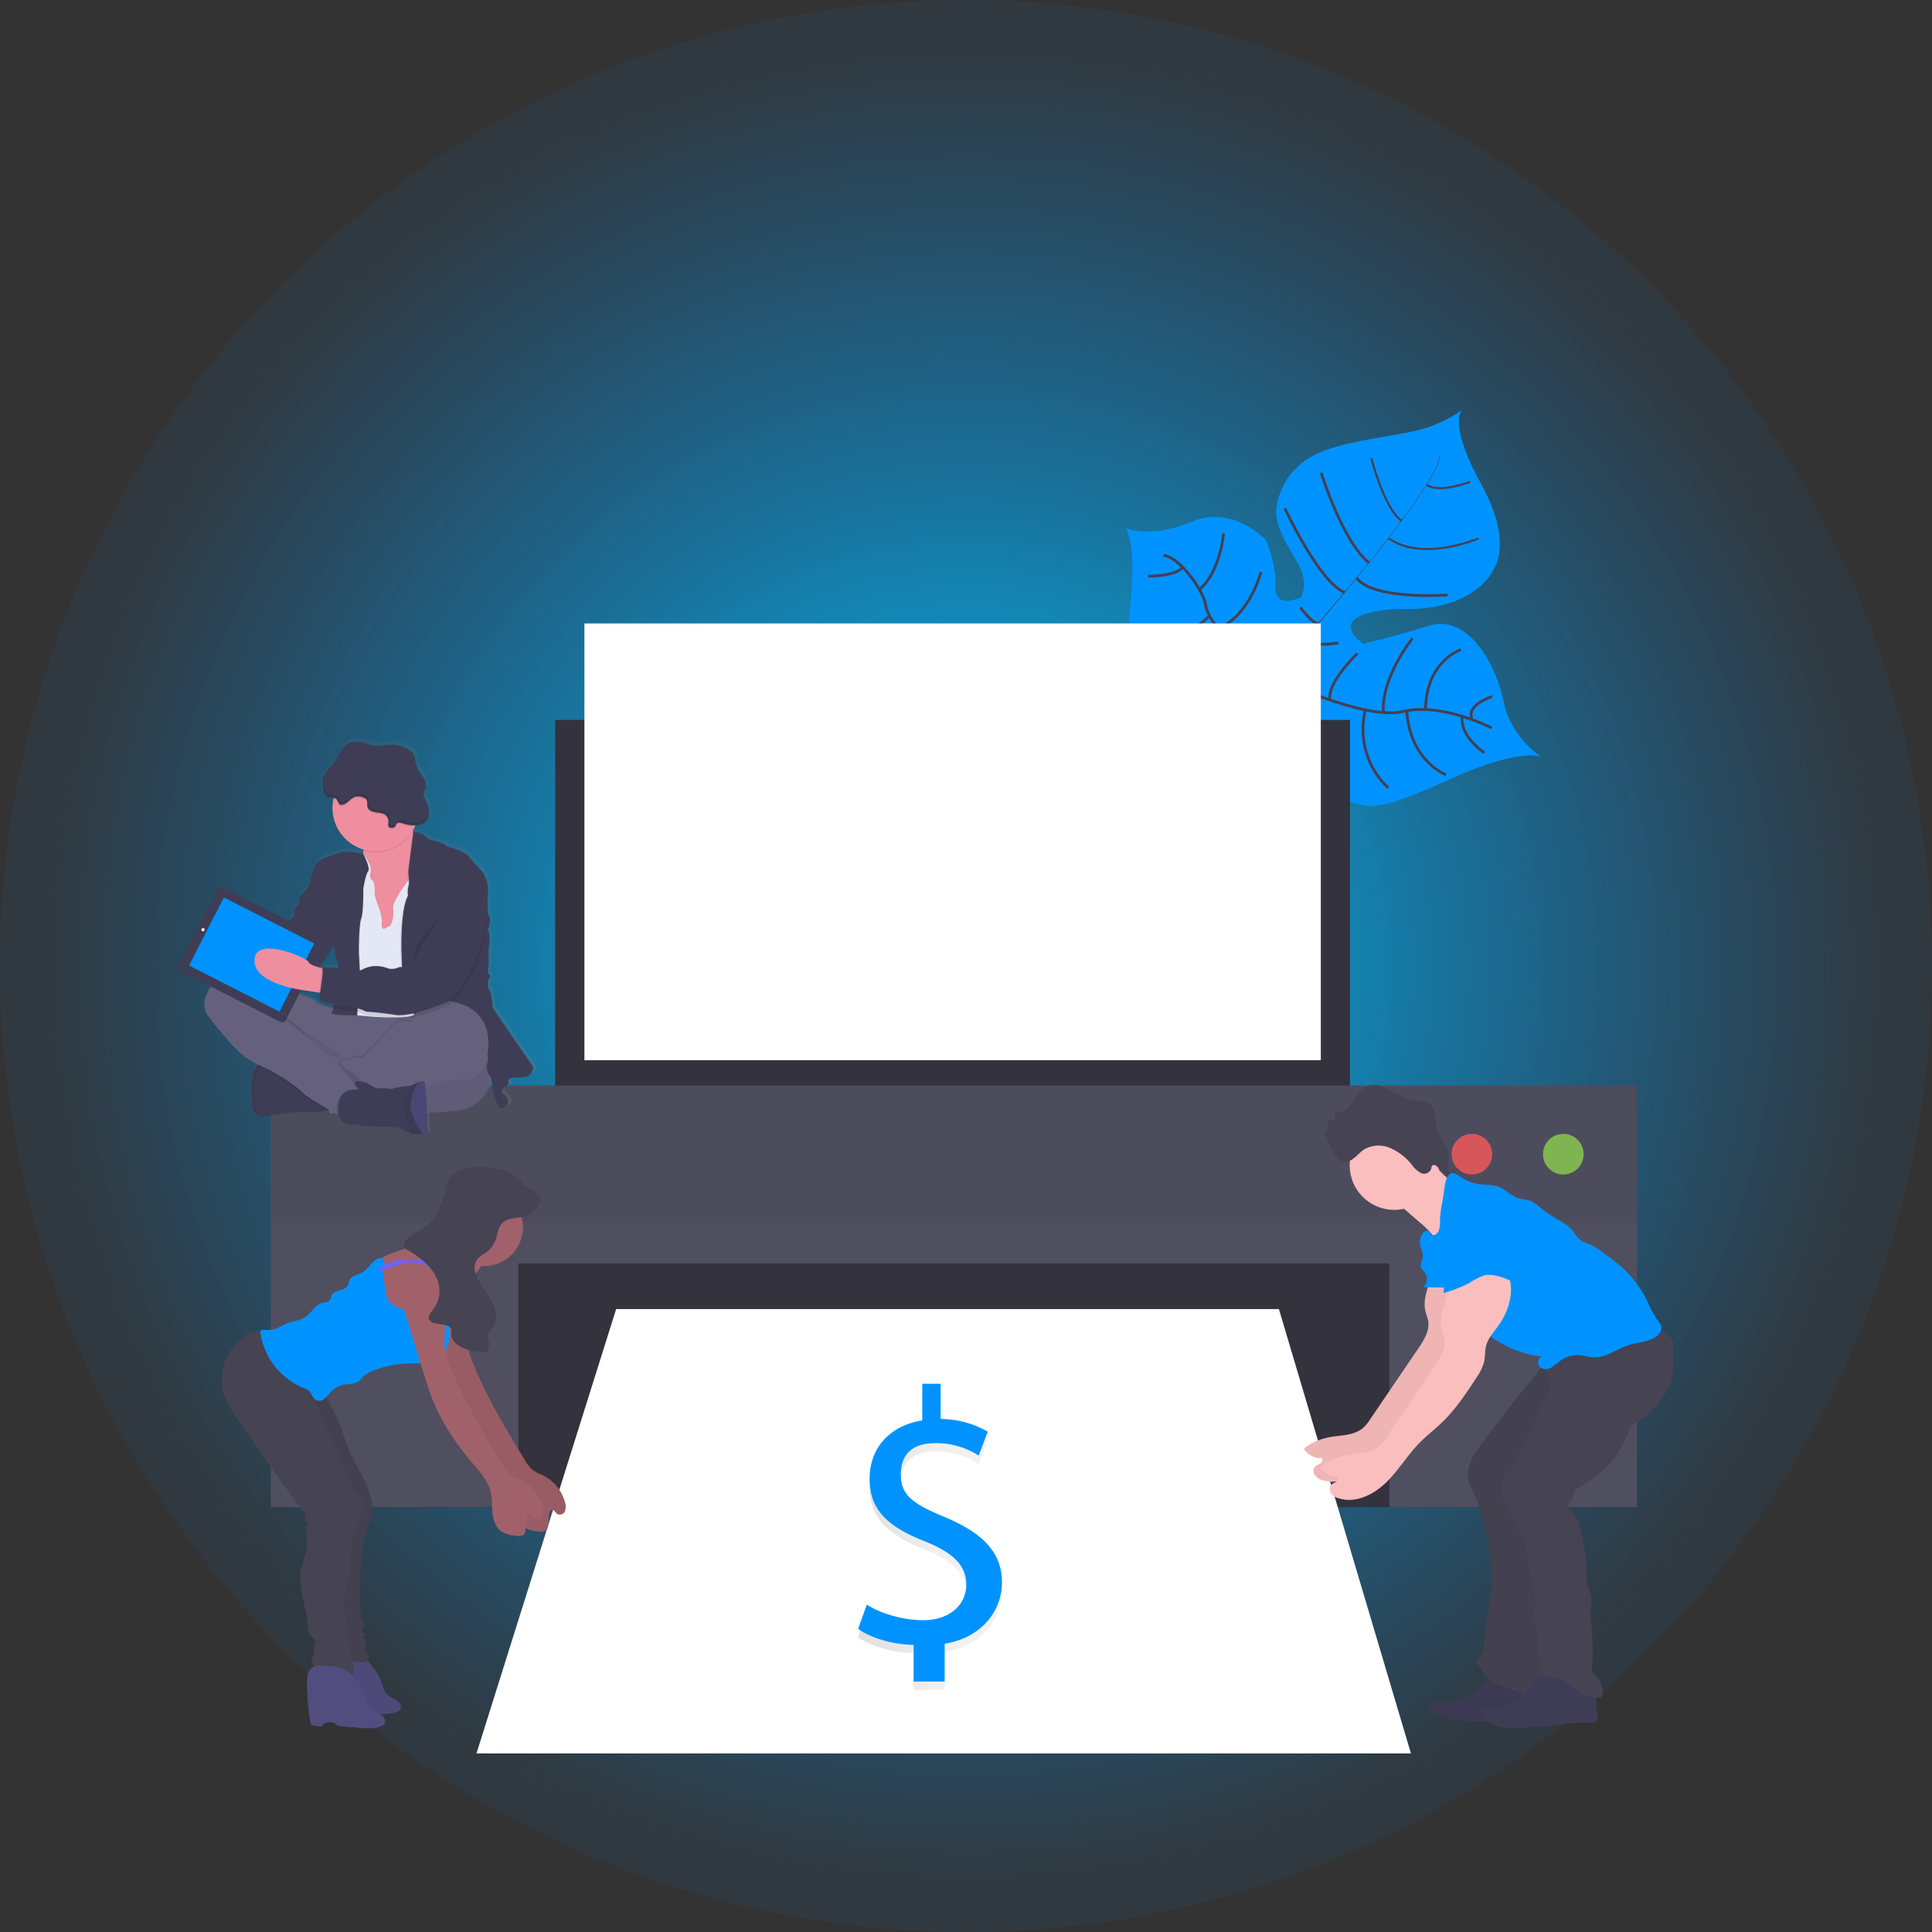 <svg xmlns="http://www.w3.org/2000/svg" xmlns:xlink="http://www.w3.org/1999/xlink" width="694" height="694" viewBox="0 0 694 694"><rect x="0" y="0" width="694" height="694" fill="#333333" stroke="none"/><defs><style>.a{fill:url(#a);}.b{fill:#0093ff;}.c{fill:#444053;}.d,.e{fill:none;stroke:#444053;stroke-miterlimit:10;}.e{stroke-width:0.75px;}.f,.i{fill:#33323d;}.g{fill:#fff;}.h{fill:#504f60;}.i,.r,.w{opacity:0.1;}.j{fill:#8ccf4d;}.j,.k{opacity:0.8;}.k{fill:#fa5959;}.l{fill:#fbbebe;}.m{opacity:0.05;}.n{fill:#3f3d56;}.o{fill:#464353;}.p{fill:url(#b);}.q{fill:#65617d;}.s{fill:#ee8e9e;}.t{fill:#e3e8f4;}.u{fill:#e6e8ec;}.v{fill:#565387;}.x{fill:#a1616a;}.y{fill:#514e7f;}.z{fill:#6c63ff;}.aa{fill:url(#c);}</style><radialGradient id="a" cx="0.5" cy="0.5" r="0.483" gradientTransform="translate(-0.179 0.302) rotate(-28.761)" gradientUnits="objectBoundingBox"><stop offset="0" stop-color="#0cf"/><stop offset="1" stop-color="#0093ff" stop-opacity="0.059"/></radialGradient><linearGradient id="b" x1="0.5" y1="1" x2="0.5" gradientUnits="objectBoundingBox"><stop offset="0" stop-color="gray" stop-opacity="0.251"/><stop offset="0.54" stop-color="gray" stop-opacity="0.122"/><stop offset="1" stop-color="gray" stop-opacity="0.102"/></linearGradient><linearGradient id="c" x1="0.001" y1="0.5" x2="1" y2="0.5" xlink:href="#b"/></defs><g transform="translate(-1086 -173)"><circle class="a" cx="347" cy="347" r="347" transform="translate(1086 173)"/><g transform="translate(991.755 263.98)"><path class="b" d="M831.094,287.62s-7.862-3.188-32.875,8.278-28.134,10.017-34.607,8.293-10.084-2.17-17.025-11.749c0,0-4.9-26.536-9.66-30.653s-24.872,2.348-24.872,2.348-24.144,5.536-28.744-26.752c0,0,3.262-24.315-1.182-31.775,0,0,8.977,3.864,23.78-2.378s26.655,6.725,26.655,6.725,3.715,9.66,3.344,15.427,1.977,7.929,9.036,5.142c0,0,3.47-4.934-1.442-13.094s-8.419-14.231-7.052-20.562,5.313-15.122,17.983-19.514,29.873-5.2,38.129-8.672S802.856,163,802.856,163s-5.083,5.09,6.889,26.678,4.34,30.951,4.34,30.951-6.368,15.182-34.488,13.948c0,0-27.094.988-12.321,12.477,0,0,9.46-1.925,23.6-6.42s24.352,14.06,26.886,26.967S831.094,287.62,831.094,287.62Z" transform="translate(-183.478 -106.831)"/><path class="c" d="M826.2,184.985l.149-.045c1.085,4.117-11.02,20.673-21.372,33.834l-.119-.1C819.455,200.144,827.042,188.173,826.2,184.985Z" transform="translate(-215.006 -112.467)"/><path class="c" d="M794.941,230l.067.163c-8.271,10.508-18.667,23.036-26.99,32.348-.8.884-1.583,1.813-2.341,2.764l-.238-.193c.743-.951,1.553-1.888,2.348-2.772C776.1,253.036,786.663,240.515,794.941,230Z" transform="translate(-204.88 -124.042)"/><path class="c" d="M759.067,276.89l.163.282c-15.145,18.912-16.148,48.3-16.185,48.533l-3.2-3.716C739.887,321.752,743.818,295.936,759.067,276.89Z" transform="translate(-198.306 -136.088)"/><path class="d" d="M818.239,295.465s-17.835-9.289-31.775-5.945S741.171,277.7,741.171,277.7s-13.3-5.4-15.977-11.563c0,0-9.133-9.66-9.66-14.647s-9.408-17.552-15.2-18.035" transform="translate(-188.154 -124.931)"/><path class="d" d="M852.694,324.393s-8.992-6.064-7.944-13.123" transform="translate(-225.232 -144.92)"/><path class="d" d="M832.029,331.517s-12.863-4.667-14.119-22.977" transform="translate(-218.359 -144.218)"/><path class="d" d="M805.875,336.155a28.781,28.781,0,0,1-8.211-28.015" transform="translate(-212.944 -144.116)"/><path class="d" d="M774.057,329.345s-8.174-17.166-.9-28.335" transform="translate(-206.088 -142.284)"/><path class="d" d="M856.608,301.67s-9.3,2.972-7.3,7.847" transform="translate(-226.351 -142.454)"/><path class="d" d="M839.727,279s-12.447,3.946-12.737,21.55" transform="translate(-220.691 -136.63)"/><path class="d" d="M817.125,273.48s-11.332,13.985-10.5,26.693" transform="translate(-215.449 -135.212)"/><path class="d" d="M790.633,280.86s-11.251,10.76-9.816,16.742" transform="translate(-208.797 -137.108)"/><path class="d" d="M780.781,275.205s-10.552,1.888-12.031-1.575" transform="translate(-205.73 -135.25)"/><path class="d" d="M766.49,258.61s5.328,7.06,6.688,5.477" transform="translate(-205.15 -131.392)"/><path class="d" d="M826.333,250.494s-26.6,1.932-32.623-6.094" transform="translate(-212.142 -127.741)"/><path class="d" d="M759,210.73s12.477,26.789,21.55,30.2" transform="translate(-203.225 -119.092)"/><path class="d" d="M776.58,193.56s7.661,24.642,17.158,32.333" transform="translate(-207.742 -114.681)"/><path class="e" d="M841.48,225.194s-20.227,8.68-32.37-.1" transform="translate(-216.098 -122.781)"/><path class="e" d="M800.82,186.49s4.622,18.11,10.849,22.487" transform="translate(-213.969 -112.865)"/><path class="e" d="M843.165,197.92s-11.37,4.31-15.605,1.011" transform="translate(-220.838 -115.801)"/><path class="d" d="M751.9,266.57s0,15.791-4.3,16.913" transform="translate(-200.297 -133.437)"/><path class="d" d="M706.09,291.559s17.091,1.486,24.946-7.349" transform="translate(-189.633 -137.968)"/><path class="d" d="M742.091,241.47s-4.132,16.014-15.531,20.332" transform="translate(-194.892 -126.989)"/><path class="d" d="M692.31,269.155s12.083,4.2,22.479-6.495" transform="translate(-186.093 -132.432)"/><path class="d" d="M726.421,222.94s-1.137,13.6-8.531,19.967" transform="translate(-192.665 -122.229)"/><path class="d" d="M692.93,242.4s10.025.067,12.373-3.2" transform="translate(-186.253 -126.406)"/><rect class="f" width="285.503" height="144.119" transform="translate(293.68 167.636)"/><rect class="f" width="464.281" height="94.865" transform="translate(204.744 355.539)"/><path class="g" d="M407.327,510.35H645.4L692.83,669.977H357.16Z" transform="translate(-91.756 -131.099)"/><path class="h" d="M257.73,402.33V553.746h88.935V466.185H659.53v87.561h88.935V402.33Z" transform="translate(-66.213 -103.349)"/><rect class="i" width="490.735" height="49.253" transform="translate(191.517 298.981)"/><circle class="j" cx="7.297" cy="7.297" r="7.297" transform="translate(648.507 316.317)"/><circle class="k" cx="7.297" cy="7.297" r="7.297" transform="translate(615.669 316.317)"/><rect class="g" width="264.525" height="156.885" transform="translate(304.172 132.97)"/><path class="l" d="M814.574,570.981c.557,6.071-4.028,11.964-2.69,17.909.282,1.271.832,2.475,1.033,3.716.55,3.53-1.553,6.874-3.567,9.831l-17.262,25.4a15.766,15.766,0,0,1-2.467,3.047c-3.307,2.972-8.256,2.631-12.588,3.507a21.61,21.61,0,0,0-8.434,3.716.55.55,0,0,0-.111.743,7.26,7.26,0,0,0,6.272,2.972c.453.594,0,1.486-.624,1.9-.929.639-2.229.81-2.385,2.385a2.616,2.616,0,0,0,.312,1.583,4.912,4.912,0,0,0,3.024,2.1c5.945,1.828,12.432-1.382,16.906-5.752s7.684-9.883,12.076-14.335c2.43-2.46,5.2-4.57,7.7-6.956,4.994-4.756,8.917-10.545,12.633-16.348a17.983,17.983,0,0,0,2.735-5.566c.461-1.977.253-4.065.788-6.027.7-2.564,2.579-4.607,4.139-6.762,3.069-4.221,5.113-9.378,4.7-14.58s-3.619-10.322-8.523-12.09a7.647,7.647,0,0,0-4.778-.29c-2.014.617-3.493,2.281-4.867,3.872l-3.277,3.782a9.132,9.132,0,0,0-1.91,2.906,3.024,3.024,0,0,0,.676,3.225" transform="translate(-205.638 -209.029)"/><path class="m" d="M814.574,570.981c.557,6.071-4.028,11.964-2.69,17.909.282,1.271.832,2.475,1.033,3.716.55,3.53-1.553,6.874-3.567,9.831l-17.262,25.4a15.766,15.766,0,0,1-2.467,3.047c-3.307,2.972-8.256,2.631-12.588,3.507a21.61,21.61,0,0,0-8.434,3.716.55.55,0,0,0-.111.743,7.26,7.26,0,0,0,6.272,2.972c.453.594,0,1.486-.624,1.9-.929.639-2.229.81-2.385,2.385a2.616,2.616,0,0,0,.312,1.583,4.912,4.912,0,0,0,3.024,2.1c5.945,1.828,12.432-1.382,16.906-5.752s7.684-9.883,12.076-14.335c2.43-2.46,5.2-4.57,7.7-6.956,4.994-4.756,8.917-10.545,12.633-16.348a17.983,17.983,0,0,0,2.735-5.566c.461-1.977.253-4.065.788-6.027.7-2.564,2.579-4.607,4.139-6.762,3.069-4.221,5.113-9.378,4.7-14.58s-3.619-10.322-8.523-12.09a7.647,7.647,0,0,0-4.778-.29c-2.014.617-3.493,2.281-4.867,3.872l-3.277,3.782a9.132,9.132,0,0,0-1.91,2.906,3.024,3.024,0,0,0,.676,3.225" transform="translate(-205.638 -209.029)"/><path class="n" d="M842.913,782.345c-3.775,2.3-8.471,2.445-12.856,1.9-.743-.082-1.538-.134-1.992.409-.654.8.119,1.954.914,2.593a19.128,19.128,0,0,0,8.836,3.634,59.786,59.786,0,0,0,8.635.572c7.877.134,15.8.268,23.6-.869a3.187,3.187,0,0,0,1.286-.379,2.385,2.385,0,0,0,.974-1.486,5.859,5.859,0,0,0-2.044-5.61,17.778,17.778,0,0,0-5.506-2.972l-6.851-2.668c-1.613-.632-4.191-2.289-5.945-2.162C848.761,775.568,845.632,780.755,842.913,782.345Z" transform="translate(-220.905 -264.124)"/><path class="m" d="M842.913,782.345c-3.775,2.3-8.471,2.445-12.856,1.9-.743-.082-1.538-.134-1.992.409-.654.8.119,1.954.914,2.593a19.128,19.128,0,0,0,8.836,3.634,59.786,59.786,0,0,0,8.635.572c7.877.134,15.8.268,23.6-.869a3.187,3.187,0,0,0,1.286-.379,2.385,2.385,0,0,0,.974-1.486,5.859,5.859,0,0,0-2.044-5.61,17.778,17.778,0,0,0-5.506-2.972l-6.851-2.668c-1.613-.632-4.191-2.289-5.945-2.162C848.761,775.568,845.632,780.755,842.913,782.345Z" transform="translate(-220.905 -264.124)"/><path class="o" d="M852.761,648.867c-2.846,3.8-5.8,8.174-5.1,12.878.379,2.534,1.8,4.771,2.839,7.112a50.088,50.088,0,0,1,2.876,9.987c1.07,4.971,2.14,9.958,2.794,15,.743,5.7-2.75,22.189-3.077,27.933a5.911,5.911,0,0,1-1.2,3.879c-.379.394-.884.743-1.048,1.226a2.058,2.058,0,0,0,.223,1.442,15.993,15.993,0,0,0,8.561,7.877c3.656,1.546,12.551,4.2,16.519,4.34a3.128,3.128,0,0,0,1.553-.208,2.972,2.972,0,0,0,1.2-1.375c2.868-5.477.111-24.976.156-31.166,0-5.2,1.256-10.285,1.033-15.442-.186-4.139-1.293-8.174-1.694-12.306-.661-6.77.58-13.562,1.828-20.25.951-5.12,1.9-10.247,3.121-15.315a29.523,29.523,0,0,1,3.307-8.917c1.345-2.133,3.173-3.909,4.711-5.945a26.752,26.752,0,0,0,5.269-19.6c-.089-.684-9.9,2.489-10.753,2.861a33.673,33.673,0,0,0-9.579,6.168c-2.229,2.155-4.05,5.046-6.042,7.468q-4.213,5.128-8.315,10.337Q857.287,642.833,852.761,648.867Z" transform="translate(-225.975 -221.64)"/><path class="m" d="M852.761,648.564c-2.846,3.8-5.8,8.174-5.1,12.885.379,2.527,1.8,4.763,2.839,7.1a50.234,50.234,0,0,1,2.876,9.987c1.07,4.971,2.14,9.958,2.794,15,.743,5.7-2.75,22.2-3.077,27.941a5.891,5.891,0,0,1-1.2,3.872c-.379.394-.884.743-1.048,1.226a2.088,2.088,0,0,0,.223,1.486,15.981,15.981,0,0,0,8.561,7.87c3.656,1.538,12.551,2.972,16.519,3.1a3.129,3.129,0,0,0,1.553-.208,2.972,2.972,0,0,0,1.2-1.375c2.868-5.477.111-23.735.156-29.918,0-5.2,1.256-10.292,1.033-15.449-.186-4.139-1.293-8.174-1.694-12.306-.661-6.77.58-13.562,1.828-20.242.951-5.128,1.9-10.255,3.121-15.323a29.522,29.522,0,0,1,3.307-8.917c1.345-2.125,3.173-3.909,4.711-5.9a26.8,26.8,0,0,0,5.269-19.6c-.089-.691-9.9,2.482-10.753,2.861a33.484,33.484,0,0,0-9.579,6.183c-2.229,2.162-4.05,5.046-6.042,7.431q-4.213,5.128-8.315,10.344Q857.287,642.56,852.761,648.564Z" transform="translate(-225.975 -221.583)"/><circle class="l" cx="15.999" cy="15.999" r="15.999" transform="translate(579.064 311.621)"/><path class="l" d="M825.967,526.333a20.763,20.763,0,0,0,13.279,9.289l-1.2,4.362c-2.081,7.528-4.459,15.486-10.233,20.7a9.7,9.7,0,0,0-1.627-7.483,28.691,28.691,0,0,0-5.432-5.677l-9.207-8.011a2.75,2.75,0,0,1-.691-.743,2.385,2.385,0,0,1,0-1.754c1.174-3.649,4.526-5.945,7.238-8.4a25.73,25.73,0,0,0,3.641-4.243C823.619,521.755,824.756,524.378,825.967,526.333Z" transform="translate(-216.503 -199.381)"/><path class="o" d="M782.105,502.222l-.357-2.972c2.527.654,4.919-1.486,6.532-3.716s3.114-4.845,5.573-5.767c2.972-1.13,6.153.676,9.006,2.162a28.529,28.529,0,0,0,10.344,3.381,6.689,6.689,0,0,1,1.709.282c1.858.661,2.742,2.972,3.01,5.105s.193,4.362,1.115,6.25c.691,1.427,1.888,2.489,2.616,3.894,1.954,3.79.067,8.962,2.133,12.677l-5.128-4.7c-.476-.431-1.137-.877-1.65-.513s-.438.914-.609,1.412a2.681,2.681,0,0,1-3.649,1.33,9.992,9.992,0,0,1-3.262-2.972,19.855,19.855,0,0,0-8.174-6.168,10.448,10.448,0,0,0-8.613.513c-2.393,1.352-4.147,4.5-7.074,4.615-4.02.149-5.692-7.335-7.557-10.292a3.641,3.641,0,0,0,1.055-4.54C779.452,502.074,782.053,501.739,782.105,502.222Z" transform="translate(-208.124 -190.683)"/><path class="n" d="M868.372,781.416a16.914,16.914,0,0,1-11.5,4.288c-1.077,0-2.571.208-2.578,1.286a1.723,1.723,0,0,0,.312.892,10.574,10.574,0,0,0,5.945,4.652,21.124,21.124,0,0,0,7.178.461l7.022-.364c1.323-.074,2.653-.141,3.976-.3s2.75-.438,4.132-.639a54.06,54.06,0,0,1,10.225-.483,3.036,3.036,0,0,0,2.519-.684c.565-.684.26-1.917.052-2.906-.416-2.036,0-4.169-.386-6.212-.676-3.589-3.76-6.331-7.164-7.632-3.158-1.2-8.761-2.579-11.756-.58C873.135,775.345,871.2,778.852,868.372,781.416Z" transform="translate(-227.704 -263.322)"/><path class="o" d="M877.709,617.939c.624,2.972,3.47,5.2,3.559,8.174.067,2.408-1.657,4.459-2.891,6.5a43.1,43.1,0,0,0-2.972,6.688,102.25,102.25,0,0,1-8.68,17.2c-1.65,2.608-3.493,5.447-3.114,8.516A12.76,12.76,0,0,0,865.1,669.1l4.942,9.817a28.237,28.237,0,0,1,2.527,6.2c.424,1.865.468,3.8.743,5.7.78,6.019,3.6,12.083,1.94,17.916-.149.505-.669,1.115-1.063.743,1.627,3.047,2.972,6.123,2.816,9.579-.067,1.813-.624,3.716.052,5.4a5.863,5.863,0,0,1,.743,2.125c0,.49-.23.959-.282,1.486-.134,1.39,1.137,2.549,2.467,2.972s2.764.409,4.1.81c2.579.743,4.407,2.972,6.614,4.518a13.9,13.9,0,0,0,7.595,2.475,1.9,1.9,0,0,0,1.115-.223,1.813,1.813,0,0,0,.624-1.36,7.535,7.535,0,0,0-2.72-6.547,3.024,3.024,0,0,1-1-1.055,2.527,2.527,0,0,1-.1-1.182,88.221,88.221,0,0,0-.29-16.215,24.523,24.523,0,0,1-.26-5.157,20.038,20.038,0,0,0,.416-4.3,22.985,22.985,0,0,0-1.315-4.109c-.743-2.452-.55-5.083-.632-7.654a66.73,66.73,0,0,0-2.17-13.168,9.847,9.847,0,0,0-2.051-4.756c-1.025-1.07-2.683-2.1-2.3-3.53a4.088,4.088,0,0,1,.936-1.4,5.64,5.64,0,0,0,1.182-4.3,1.917,1.917,0,0,0,2.229-1.04,34.6,34.6,0,0,0,17.389-19.774,6.57,6.57,0,0,1,.743-1.761c.743-1.04,2.036-1.486,3.181-2.066,3.6-1.806,6.086-5.2,8.367-8.523a19.8,19.8,0,0,0,3.225-6.19,20.3,20.3,0,0,0,.446-4.459l.2-7.743a4.172,4.172,0,0,0-.149-1.486,3.59,3.59,0,0,0-.832-1.226,14.914,14.914,0,0,0-8.174-4.459c-2.11-.379-4.265-.3-6.4-.483-4.139-.342-8.226-1.62-12.365-1.323-6.51.476-12.3,4.986-15.367,10.745C881.15,616.148,880.021,617.939,877.709,617.939Z" transform="translate(-230.086 -219.939)"/><path class="b" d="M831.517,549.29a8.493,8.493,0,0,1-.468,3.522,2.464,2.464,0,0,1-2.891,1.486c.334-.743-.557-1.627-1.382-1.531a2.571,2.571,0,0,0-1.828,1.553,5.767,5.767,0,0,0-.528,3.574c.26,1.486,1.137,2.972.906,4.459-.186,1.263-1.115,2.527-.617,3.716A6.019,6.019,0,0,0,825.9,567.5a4.028,4.028,0,0,1-.424,5.536l12.469.245c-.453,2.088.476,4.221,1.546,6.071a38.241,38.241,0,0,0,28.5,18.578,2.489,2.489,0,0,0-.594,3.8,3.512,3.512,0,0,0,4,.223,29.239,29.239,0,0,0,3.433-2.564,10.485,10.485,0,0,1,7.045-1.9c1.56.149,3.076.654,4.644.743,4.622.245,8.59-3.076,13.012-4.459,3.24-1,6.9-1,9.66-3.017,1.174-.869,2.133-2.3,1.791-3.716a6.16,6.16,0,0,0-1.345-2.185,37.018,37.018,0,0,1-3.6-6.755,40.482,40.482,0,0,0-9.014-12.068,80.945,80.945,0,0,0-8.917-6.785,15.711,15.711,0,0,0-2.422-1.486,25.359,25.359,0,0,1-3.314-1.345c-1.486-.921-2.311-2.549-3.433-3.864-2.475-2.883-6.272-4.214-9.319-6.48-2.044-1.486-3.842-3.522-6.287-4.258-1.182-.357-2.445-.386-3.634-.743-2.69-.817-4.652-3.21-7.3-4.176-2.1-.743-4.4-.565-6.614-.84a15.278,15.278,0,0,1-6.785-2.579,8.178,8.178,0,0,0-2.229-1.278c-3.337-1.018-3.611,5.2-3.924,7.364C832.342,542.862,831.517,546.043,831.517,549.29Z" transform="translate(-220.009 -201.643)"/><path class="l" d="M822.414,579.809c.557,6.071-4.028,11.957-2.69,17.909.282,1.271.832,2.475,1.033,3.716.557,3.53-1.553,6.874-3.567,9.824L799.928,636.6a15.771,15.771,0,0,1-2.467,3.047c-3.307,2.972-8.256,2.631-12.588,3.507a21.663,21.663,0,0,0-8.434,3.716.55.55,0,0,0-.111.743,7.238,7.238,0,0,0,6.272,2.972c.453.6,0,1.486-.624,1.9-.929.647-2.229.817-2.385,2.393a2.614,2.614,0,0,0,.312,1.583,4.942,4.942,0,0,0,3.024,2.1c5.945,1.828,12.432-1.382,16.906-5.752s7.684-9.883,12.083-14.335c2.43-2.46,5.2-4.57,7.691-6.956,5-4.756,8.88-10.545,12.633-16.348a18.062,18.062,0,0,0,2.735-5.566c.461-1.977.253-4.065.788-6.027.7-2.564,2.579-4.615,4.139-6.762,3.069-4.221,5.113-9.378,4.7-14.58s-3.619-10.322-8.523-12.09a7.594,7.594,0,0,0-4.778-.29c-2.006.617-3.493,2.281-4.867,3.872l-3.277,3.782a8.984,8.984,0,0,0-1.9,2.906,3.01,3.01,0,0,0,.669,3.218" transform="translate(-207.651 -211.281)"/><path class="b" d="M846.279,549.7c-2.274.134-4.771.357-6.376,1.977a9.162,9.162,0,0,0-1.605,2.512c-1.553,3.173-3.069,6.487-3.181,10.017-.1,2.824.743,5.581,1.152,8.375.357,2.318-.55,4.682-.743,7.03a48.867,48.867,0,0,0,9.088-3.493,30.079,30.079,0,0,1,5.313-2.764c2.712-.9,7.268.646,9.824,1.917.141-1.813-1.211-4.957-1.07-6.77a7.656,7.656,0,0,1,.4-2.229,13.706,13.706,0,0,1,1.36-2.162,8.858,8.858,0,0,0-.8-10.4c-2.281-2.571-5.863-3.537-9.274-3.931a40.216,40.216,0,0,0-6.48-.23" transform="translate(-222.777 -206.12)"/><path class="p" d="M355.874,439.163,341.22,417.91s-.275-5.261-1.234-6.487-.208-3.961-.208-3.961,1.033-1.486.141-1.642-.141-3.485-.141-3.485l-.067-5.328s.825-5.127.141-6.354a2.014,2.014,0,0,1,.067-2.192s.817-2.935,0-3.716-.617-5.328-.416-8.954-1.434-5.67-1.434-6.212-5.41-5.878-5.41-6.361-3.426-2.46-5.484-2.972-3.076-.959-3.01-1.234-3.218-1.36-3.218-1.36-2.876-.208-3.976-1.642-4.459-1.85-4.54-1.865l-.067-.282a1.54,1.54,0,0,0-.059-.312,14.38,14.38,0,0,0,.743-1.338l.193-.416a5.811,5.811,0,0,0,3.366-1.048,4.555,4.555,0,0,0,1.642-3.277,7.164,7.164,0,0,0-.8-3.641c-.6-1.226-1.486-2.5-1.174-3.842.134-.572.476-1.078.654-1.642a4.34,4.34,0,0,0-.49-3.24c-.52-.988-1.241-1.865-1.821-2.824a11.147,11.147,0,0,1-1.449-4,6.16,6.16,0,0,0-.528-2.177,4.065,4.065,0,0,0-1.2-1.211,12.024,12.024,0,0,0-7.364-2.229c-1.865.059-3.716.565-5.573.334a19.97,19.97,0,0,1-3.255-.847c-2.3-.684-4.949-.959-6.948.357s-2.794,3.9-4.154,5.945c-1.2,1.783-2.972,3.285-3.864,5.2v-.1a6.225,6.225,0,0,0-.513,1.375,9.794,9.794,0,0,0,.3,4.533,3.151,3.151,0,0,0,1.107,2.021,6.39,6.39,0,0,0,2.393.476l-.089.386a15.643,15.643,0,0,0,10.857,18.191c0,.141,0,.275,0,.416a9.948,9.948,0,0,1-.074,1.174h0s-6.889-1.419-8.739-.461-5.477,1.709-6.027,2.229-1.917.141-3.151,3.351-1.367,6.487-2.972,8-2.393,2.527-2.467,3.619.208,1.367-.409,1.709-1.486,1.776-1.234,2.326a1.939,1.939,0,0,1-.743,2.044,2.274,2.274,0,0,0-.959,2.051s-.416,1.486-1.375,1.85-1.575,2.593-1.575,2.593L261.507,395l-6.153-6.807a2.6,2.6,0,0,0-3.664-.186l-3.024,2.72a5.989,5.989,0,0,0-3.024,1.8,8.055,8.055,0,0,0-1.568,2.333l-1.65,1.486a4.213,4.213,0,0,0-.431,4.644l3.946,4.362v.037a6.985,6.985,0,0,0-3.812,1.553c-5.885,5.2-5.945,9.98-5.068,12.165s8.353,10.589,8.353,10.589a33.34,33.34,0,0,0,10.6,8.635h0l-.045.052a5.179,5.179,0,0,0-.364.424l-.1.134-.1.134-.111.164a1.291,1.291,0,0,0-.082.134l-.119.193a1.2,1.2,0,0,0-.074.134c-.052.089-.1.178-.141.268q-.025.043-.045.089c-.059.119-.119.238-.171.372l-.059.134c-.037.089-.067.178-.1.275a1.668,1.668,0,0,0-.059.178l-.089.268a1.483,1.483,0,0,0-.059.193,1.623,1.623,0,0,1-.082.3c-.022.1-.037.119-.052.186s-.074.32-.1.49a.373.373,0,0,1-.037.193,1.775,1.775,0,0,0-.059.349.951.951,0,0,0,0,.253l-.045.334v.268a1.391,1.391,0,0,1-.037.386c-.037.134,0,.156,0,.238v.661c-.134,8,.334,9.155.334,9.155a4.459,4.459,0,0,0,3.634,2.727,4.535,4.535,0,0,0,1.167-.059c3.567-.617,11.89-2.051,14.862-1.486,1.776.327,5.053-.163,7.387-.6l.617-.119.424,1.36,1.352-.372,1.152.661.743.424c1.352,4.578,6.837,3.017,6.837,3.017l1.3.743,13.22.342a26.533,26.533,0,0,0,4.682,2.229,3.6,3.6,0,0,0,.661.149,29.406,29.406,0,0,0,3.716.067c1.011,0,1.791-.067,1.791-.067s-.134-3.589-.327-7.609a107.838,107.838,0,0,0,12.246-1c7.06-1.234,10-7.654,11.087-11.087a32.41,32.41,0,0,1,.691,4.258,30.89,30.89,0,0,0,1.1,3.716,12.388,12.388,0,0,0,1.486,2.735c5.2-1.776,2.051-4.459.959-5.6s.743-2.118.743-2.118,1.442-.959,1.3-1.843-.208-1.843,4.459-1.776S355.874,439.163,355.874,439.163Zm-72.32-43.628a35.45,35.45,0,0,0,1.293,5.707,7.432,7.432,0,0,1,.156,2.229c-2.757-.223-5.633-.342-5.633-.342a.7.7,0,0,1,.149.349l-.438-.1-.624-.149,5.083-7.736Zm-10.077,16.021,4.778.743.4.059a15.61,15.61,0,0,0-.245,2.229c0,.074.1.156.26.253a5.881,5.881,0,0,0-.089,1.137c.074.372,2.3,1.189,4.867,1.865-.037.141-.067.275-.1.394h0c-2.266-1.189-5.826-1.746-6.235-2.631s-12.536-5.12-12.536-5.12l-1.2-.6,3.188.6.877-.089A47.363,47.363,0,0,0,273.478,411.556Z" transform="translate(-69.039 -147.568)"/><path class="q" d="M346.285,474.938s-1.895,11.474-11.533,13.168-41.815,1.36-41.815,1.36-18.4-2.653-25.05-18.191-10.931-21.729-5.2-22,36.457,10.4,38.218,10.522S347.986,436.177,346.285,474.938Z" transform="translate(-75.04 -180.371)"/><path class="m" d="M346.285,474.938s-1.895,11.474-11.533,13.168-41.815,1.36-41.815,1.36-18.4-2.653-25.05-18.191-10.931-21.729-5.2-22,36.457,10.4,38.218,10.522S347.986,436.177,346.285,474.938Z" transform="translate(-75.04 -180.371)"/><path class="n" d="M259.881,494.984a4.392,4.392,0,0,0,3.6,2.712,4.919,4.919,0,0,0,1.167-.067c3.53-.609,11.808-2.036,14.728-1.486,1.754.32,5-.163,7.312-.594,1.538-.29,2.668-.565,2.668-.565s-2.72-9.029-3.054-9.3-12.224-7.431-12.224-7.431l-9.408-.676h0a4.972,4.972,0,0,0-3.2,1.873c-.988,1.2-1.843,3.173-1.9,6.406C259.413,493.817,259.881,494.984,259.881,494.984Z" transform="translate(-74.919 -187.643)"/><path class="m" d="M259.89,495a4.392,4.392,0,0,0,3.6,2.712A39.952,39.952,0,0,1,260.93,494l.052-6.584a11.622,11.622,0,0,1,3.716-9.772h0s-4.957.334-5.1,8.278S259.89,495,259.89,495Z" transform="translate(-74.928 -187.658)"/><path class="r" d="M313.024,474.5l8.761-6.859,13.777-13.577-3.716-.171c-.557.357-2.118,1.486-2.177,2.839-.067,1.657-3.716.119-5.625,1.063s-11.2,12.856-12.826,12.774-2.92-.825-3.6.334l-.045.074Z" transform="translate(-87.258 -181.557)"/><path class="r" d="M262.11,479.462c.312.149.632.3.951.431,6.651,2.854,14.862,8.828,15.479,9.913.372.661,5.135,3.552,8.806,5.722,1.538-.29,2.668-.565,2.668-.565s-2.72-9.029-3.054-9.3-12.224-7.431-12.224-7.431l-9.408-.676h0a4.971,4.971,0,0,0-3.218,1.9Z" transform="translate(-75.58 -187.638)"/><path class="q" d="M237.129,449.192c.877,2.17,8.278,10.522,8.278,10.522s4.682,6.108,11.34,8.917,14.862,8.828,15.472,9.913c.394.7,5.7,3.894,9.43,6.086l.84.49,1.85,1.078.981.557s2.274-1.821,4.54-3.656,4.459-3.634,4.459-3.716.951-2.512.743-2.645-.572-1.011-1.434-2.1a9.571,9.571,0,0,0-3.455-2.854,9.846,9.846,0,0,1-4.459-4.674s-.3-.216-.743-.505a9.2,9.2,0,0,0-3.047-1.36c-1.486-.186-4.28-3.24-4.28-3.24A8.307,8.307,0,0,1,275,459.224c-.743-1.486-11.243-8.724-12.217-9.393L288.3,466.225l6.108,3.924,8.761-6.851,13.777-13.577-4.548-.208c-6.688-.29-18.578-.743-20.064-.4a11.659,11.659,0,0,1-3.716.245,13.157,13.157,0,0,1-5.633-1.033c-2.244-1.182-5.774-1.739-6.183-2.616s-12.417-5.083-12.417-5.083-16.348-8.687-22.2-3.53S236.245,447.008,237.129,449.192Z" transform="translate(-69.057 -176.823)"/><path class="s" d="M308.24,379.936l2.1,6.993,2.72,15.747,9.98.676L325.9,398.6l2.883-4.786s1.8-6.361,3.091-12.514c1.137-5.447,1.888-10.738.646-11.31-1.107-.505-1.828-2.341-2.3-4.317-.059-.238-.111-.49-.156-.743a39.127,39.127,0,0,1-.669-5.061s-20.9-1.085-17.983,7.535a13.756,13.756,0,0,1,.788,4.585,6,6,0,0,1-.074,1.167,9.772,9.772,0,0,1-3.879,6.785Z" transform="translate(-87.43 -157.392)"/><path class="t" d="M302.4,383.39l.743,11.89,1.694,10.114,1.9,4.689,1.7,25.622s16.348,1.895,20.346-.037a1.694,1.694,0,0,0,.743-.557c4.808-7.26,3.233-28.29,3.233-28.29l1.828-13.577-1.219-7.045-2.972-.312-2.274-.245s-.513.632-1.256,1.613c-2.014,2.653-5.715,7.884-5.462,10.062.334,2.972-.409,6.042-1.568,6.517s-2.1,1.293-2.3.476a3.649,3.649,0,0,1-.208-2.17c.208-1.159-.884-4.689-.884-4.689s-1.828-4.139-1.694-5.9-.2-3.8-.743-4.28-1.293-.951-.684-3.121-2.675-6.4-2.675-6.4Z" transform="translate(-85.93 -161.998)"/><path class="r" d="M331.48,410.417l.684,20.294,3.916,2.177a1.761,1.761,0,0,0,.743-.565c4.808-7.26,3.233-28.29,3.233-28.29l1.835-13.577-1.226-7.045-2.972-.312c1.144-5.447,1.888-10.731.646-11.31-1.107-.505-1.828-2.341-2.3-4.31h0l-2.118,14.357s.178,1.293.238,2.631a7.429,7.429,0,0,1-.171,2.527,8.435,8.435,0,0,0-.134,3.4c-1.226,2.155-1.835,6.153-2.133,10.01C331.324,405.527,331.48,410.417,331.48,410.417Z" transform="translate(-93.392 -159.359)"/><path class="n" d="M336.233,367s3.426.424,4.511,1.85,3.938,1.635,3.938,1.635,3.255,1.085,3.188,1.352.951.684,2.972,1.226,5.432,2.512,5.432,2.972,5.358,5.767,5.358,6.309,1.627,2.579,1.427,6.175-.409,8.174.409,8.917,0,3.664,0,3.664a2.006,2.006,0,0,0-.067,2.177c.676,1.219-.141,6.309-.141,6.309l.074,5.3s-.743,3.322.134,3.463-.134,1.627-.134,1.627-.743,2.712.2,3.938,1.219,6.443,1.219,6.443l14.528,21.112s.208,3.872-4.407,3.8-4.555.884-4.414,1.761-1.293,1.835-1.293,1.835-1.828.951-.743,2.1,4.206,3.8-.951,5.566a12.293,12.293,0,0,1-1.486-2.712,30.812,30.812,0,0,1-1.085-3.664s-.476-5.165-1.427-5.841-.817-3.938-.817-3.938,1.36-2.645-.542-3.716-29.457-16.348-29.457-16.348l-.669-20.3s-.476-15,2.378-20.027a8.435,8.435,0,0,1,.134-3.4c.476-1.219-.067-5.157-.067-5.157Z" transform="translate(-93.523 -159.236)"/><path class="r" d="M305.21,377.729s-6.822-1.4-8.657-.453-5.425,1.694-5.945,2.229-1.895.141-3.121,3.329-1.352,6.45-2.92,7.944-2.371,2.512-2.437,3.6.2,1.36-.409,1.694-1.486,1.769-1.226,2.311,14.119,12.492,14.119,12.492.684,4.548,1.293,5.7-.676,17.04-2.036,18.124,9.133,1,9.133,1,.476-10.4.884-10.968-.275-11.674-.275-11.674-.067-9.5.817-12.016.743-10.864.743-10.864.78-5.009,1.731-6.175S305.21,377.729,305.21,377.729Z" transform="translate(-80.29 -161.791)"/><path class="n" d="M304.939,377.458s-6.822-1.4-8.657-.461-5.432,1.7-5.945,2.229-1.9.134-3.121,3.329-1.36,6.443-2.92,7.936-2.378,2.512-2.445,3.6.208,1.36-.409,1.7-1.486,1.761-1.219,2.3,14.119,12.492,14.119,12.492.676,4.548,1.293,5.7-.684,17.04-2.044,18.124,9.17.988,9.17.988.476-10.4.877-10.961-.268-11.682-.268-11.682-.067-9.5.817-12.009.78-10.864.78-10.864.78-5.009,1.731-6.175S304.939,377.458,304.939,377.458Z" transform="translate(-80.22 -161.721)"/><path class="r" d="M312.443,367.38a13.757,13.757,0,0,1,.788,4.585,15.605,15.605,0,0,0,17.835-7.06,39.128,39.128,0,0,1-.669-5.061S309.523,358.752,312.443,367.38Z" transform="translate(-88.438 -157.387)"/><path class="s" d="M298.65,350.186a15.553,15.553,0,1,0,.342-3.233,15.391,15.391,0,0,0-.342,3.233Z" transform="translate(-84.966 -150.924)"/><path class="n" d="M280.511,404l-3.716,1.152a1.925,1.925,0,0,1-.743,2.036,2.229,2.229,0,0,0-.944,2.036s-.409,1.486-1.36,1.835-1.561,2.579-1.561,2.579l-3.121,3.6s-1.159.951-.951,1.427-1.226.609-1.226.609l.743,12.083,6.45,1.226,4.005-.409,3.255-1.219,2.854-1.7,1.286-3.322,5.707-8.694Z" transform="translate(-76.807 -168.741)"/><path class="s" d="M262.386,423.24s-8.278-11.942-14.461-5.5,2.512,16.906,4.548,16.564,11.749-.884,11.749-.884Z" transform="translate(-71.374 -171.781)"/><rect class="n" width="43.346" height="33.655" rx="1.54" transform="translate(172.927 227.11) rotate(27.04)"/><rect class="b" width="36.435" height="27.458" transform="translate(174.661 231.391) rotate(27.04)"/><circle class="u" cx="0.594" cy="0.594" r="0.594" transform="translate(166.578 242.378)"/><circle class="u" cx="0.988" cy="0.988" r="0.988" transform="translate(201.311 259.982)"/><path class="s" d="M260.93,427.725c-.074,8.962,18.459,10.864,18.459,10.864l4.734.743,2.125.334.884-8.754s-.973-.149-2.185-.431c-1.8-.416-4.124-1.137-4.607-2.155C279.56,426.64,260.982,418.763,260.93,427.725Z" transform="translate(-75.276 -173.755)"/><path class="r" d="M299.11,346.958a1.843,1.843,0,0,1,1.137.505c.52.557.55,1.546,1.234,1.888a1.427,1.427,0,0,0,.81.089c1.806-.253,2.846-2.289,4.585-2.854a4.6,4.6,0,0,1,3.032.26,2.371,2.371,0,0,1,1.011.646c.58.743.171,1.858.438,2.764.372,1.263,1.88,1.761,3.181,1.925s2.772.26,3.641,1.241a3.3,3.3,0,0,1,.646,2.631,2.051,2.051,0,0,0,0,.973c.357,1.018,2.118.862,2.579.059.342-.587.238-1.07,1.033-1.234a3.366,3.366,0,0,1,1.657.29,12.292,12.292,0,0,0,4.3.661,15.546,15.546,0,1,0-29.279-9.846Z" transform="translate(-85.084 -150.928)"/><path class="n" d="M317.5,353.751a2.059,2.059,0,0,1,0-.973,3.277,3.277,0,0,0-.646-2.623c-.869-.988-2.333-1.078-3.641-1.248s-2.809-.661-3.181-1.925c-.268-.907.141-2.014-.438-2.757a2.229,2.229,0,0,0-1.011-.646,4.607,4.607,0,0,0-3.032-.268c-1.739.565-2.779,2.6-4.585,2.854a1.367,1.367,0,0,1-.81-.089c-.684-.342-.743-1.33-1.234-1.887-.825-.869-2.393-.3-3.4-.951a3.128,3.128,0,0,1-1.1-2.014,9.764,9.764,0,0,1-.3-4.5c.587-2.519,2.846-4.251,4.28-6.413,1.345-2.006,2.1-4.548,4.117-5.878s4.607-1.033,6.889-.357a19.442,19.442,0,0,0,3.225.847c1.835.223,3.678-.275,5.521-.334a11.816,11.816,0,0,1,7.3,2.229,3.99,3.99,0,0,1,1.189,1.2,6.25,6.25,0,0,1,.535,2.162,10.982,10.982,0,0,0,1.434,3.968c.565.959,1.286,1.821,1.8,2.809a4.355,4.355,0,0,1,.49,3.218c-.178.557-.52,1.063-.654,1.635-.3,1.323.572,2.593,1.167,3.812a7.148,7.148,0,0,1,.8,3.619,4.533,4.533,0,0,1-1.627,3.255,5.878,5.878,0,0,1-3.441,1.048,12.372,12.372,0,0,1-4.384-.661,3.456,3.456,0,0,0-1.657-.29c-.8.163-.691.647-1.033,1.234C319.622,354.613,317.868,354.769,317.5,353.751Z" transform="translate(-83.771 -148.061)"/><path class="r" d="M312.248,475.026l8.761-6.851L334.787,454.6l-4.548-.208a2.972,2.972,0,0,0-.959,1.858c-.067,1.657-3.716.111-5.625,1.063s-11.2,12.856-12.826,12.774-2.92-.825-3.6.327l-.045.074a1.917,1.917,0,0,1-1.04.617Z" transform="translate(-86.89 -181.686)"/><path class="q" d="M290.61,472.94l4.4,14.052.691,2.229,2.1-.572,4.622-1.271,20.569-5.648a17.886,17.886,0,0,0,7.431-1.977,22.419,22.419,0,0,1,12.782-2.787c2.72.253,5.744-.921,8.256-5.558,0,0,5.7-16.831-8.687-21.654s-15.078,2.564-15.078,2.564l-.2.119c-.557.357-2.118,1.486-2.177,2.839-.067,1.657-3.716.119-5.625,1.063s-11.2,12.856-12.826,12.774-2.92-.825-3.6.334l-.045.074c-.505.691-2.014.855-3.017.877a8.914,8.914,0,0,1-.936,0l-.134.037-1.04.312Z" transform="translate(-82.901 -180.075)"/><path class="r" d="M292.14,441.75l2.125.334.884-8.754s-.973-.149-2.185-.431C293.284,434.126,292.556,438.845,292.14,441.75Z" transform="translate(-83.294 -176.165)"/><path class="r" d="M347.758,389.678s6.309-1.835,4.748,16.088a50.115,50.115,0,0,1-13.235,29.256s-13.443,5.9-19.484,4.949-10.448-1.152-10.448-1.152a15.361,15.361,0,0,0-6.116-1.627c-3.389-.134-10.515-2.229-10.656-2.92s1.769-10.656.951-11.4c0,0,9.5.386,10.456,1.07s2.311.2,3.329,0,4.139-2.906,10.314-.528a6.263,6.263,0,0,0,2.92-.342,2.92,2.92,0,0,1,2.125-.134,5.834,5.834,0,0,0,1.486-.743c.2-.267,1.836,0,1.836,0A.743.743,0,0,0,327,421.72a4.459,4.459,0,0,1,.951-1.486s1.828-10.314,5.291-14.186a2.229,2.229,0,0,0,.743-1.969C333.706,402.979,339.614,387.5,347.758,389.678Z" transform="translate(-83.402 -165.008)"/><path class="n" d="M347.531,387.819s6.316-1.828,4.756,16.088a50.078,50.078,0,0,1-13.235,29.256s-13.443,5.908-19.484,4.957-10.456-1.174-10.456-1.174A15.3,15.3,0,0,0,303,435.319c-3.4-.141-10.522-2.229-10.656-2.92s1.761-10.656.951-11.407c0,0,9.5.394,10.456,1.078s2.3.193,3.322,0,4.139-2.906,10.322-.535c0,0,2.1.208,2.913-.334a2.972,2.972,0,0,1,2.125-.141,6.174,6.174,0,0,0,1.486-.743c.2-.275,1.828,0,1.828,0a.743.743,0,0,0,1.018-.476,4.458,4.458,0,0,1,.951-1.486s1.835-10.314,5.3-14.186a2.229,2.229,0,0,0,.743-1.969C333.486,401.128,339.387,385.672,347.531,387.819Z" transform="translate(-83.346 -164.532)"/><path class="r" d="M300.64,478.412l8.962,10.849.059-.059c.067-.208.951-2.512.743-2.653s-1.761-3.53-4.882-4.957a9.259,9.259,0,0,1-3.842-3.493Z" transform="translate(-85.478 -187.777)"/><path class="r" d="M300.725,499.653l.981.557s2.274-1.821,4.54-3.656,4.459-3.634,4.459-3.716.951-2.512.743-2.646-.572-1.011-1.434-2.1c-6.079-1.7-2.229,2.519-1.694,2.712,0,0-7.394-1.7-7.8,6.361A9.974,9.974,0,0,0,300.725,499.653Z" transform="translate(-85.444 -190.239)"/><path class="n" d="M308.445,503.051l1.293.743,13.1.334a26.238,26.238,0,0,0,4.637,2.229,4.358,4.358,0,0,0,.654.141,28.981,28.981,0,0,0,3.656.067c1,0,1.776-.067,1.776-.067s-.617-16.519-1.085-18.258c-.223-.832-1.323-.654-2.408-.238a16.42,16.42,0,0,0-2.348,1.189s-5.558.542-6.443,1.018-3.4-.275-4.957,0-4.347-1.835-4.347-1.835c-7.6-2.512-3.322,2.17-2.779,2.378,0,0-7.431-1.7-7.81,6.361S308.445,503.051,308.445,503.051Z" transform="translate(-85.665 -190.226)"/><path class="v" d="M336.378,496.686c.141,3.418,2.809,7.661,4.4,9.906,1,0,1.776-.067,1.776-.067s-.617-16.519-1.085-18.258c-.223-.832-1.323-.654-2.408-.238C337.745,490.5,336.259,493.922,336.378,496.686Z" transform="translate(-94.656 -190.238)"/><path class="r" d="M336.378,496.686c.141,3.418,2.809,7.661,4.4,9.906,1,0,1.776-.067,1.776-.067s-.617-16.519-1.085-18.258c-.223-.832-1.323-.654-2.408-.238C337.745,490.5,336.259,493.922,336.378,496.686Z" transform="translate(-94.656 -190.238)"/><path class="m" d="M333.284,497.14c.907,3.3.892,7,2.333,9.244a4.352,4.352,0,0,0,.654.141,28.969,28.969,0,0,0,3.656.067c1,0,1.776-.067,1.776-.067s-.617-16.519-1.085-18.258c-.223-.832-1.323-.654-2.408-.238a16.417,16.417,0,0,0-2.348,1.189S332.132,492.911,333.284,497.14Z" transform="translate(-93.807 -190.238)"/><path class="r" d="M272.54,455.34s6.51,2.11,12.024,9.616Z" transform="translate(-78.259 -181.93)"/><g class="w" transform="translate(210.203 187.291)"><path d="M343.608,345.72a.223.223,0,0,1-.037.149,4.1,4.1,0,0,1-.23.565A5.2,5.2,0,0,1,343.608,345.72Z" transform="translate(-306.65 -341.061)"/><path d="M294.11,340.817a5.8,5.8,0,0,1,.505-1.367,1.68,1.68,0,0,1-.1.349,9.869,9.869,0,0,0,.3,4.5,3.151,3.151,0,0,0,1.092,2.014c1.011.647,2.579.082,3.4.951.52.557.55,1.546,1.234,1.888a1.367,1.367,0,0,0,.81.089c1.806-.253,2.846-2.289,4.585-2.854a4.563,4.563,0,0,1,3.032.268,2.229,2.229,0,0,1,1.011.647c.58.743.171,1.85.438,2.757.372,1.263,1.88,1.761,3.181,1.925s2.772.26,3.641,1.248a3.277,3.277,0,0,1,.646,2.623,2.059,2.059,0,0,0,0,.973c.357,1.018,2.118.862,2.579.059.342-.587.238-1.07,1.033-1.234a3.455,3.455,0,0,1,1.657.29,12.372,12.372,0,0,0,4.384.661,5.878,5.878,0,0,0,3.441-1.048,3.849,3.849,0,0,0,1.055-1.286,4.281,4.281,0,0,1-1.486,2.3,5.878,5.878,0,0,1-3.441,1.048,12.373,12.373,0,0,1-4.384-.661,3.455,3.455,0,0,0-1.657-.29c-.8.163-.691.647-1.025,1.234-.468.8-2.229.959-2.586-.059a2.155,2.155,0,0,1,0-.974,3.277,3.277,0,0,0-.646-2.623c-.869-.988-2.333-1.077-3.641-1.248s-2.809-.661-3.18-1.925c-.268-.907.141-2.014-.438-2.757a2.23,2.23,0,0,0-1-.646,4.63,4.63,0,0,0-3.039-.268c-1.731.565-2.779,2.6-4.585,2.854a1.367,1.367,0,0,1-.81-.089c-.684-.342-.743-1.33-1.234-1.887-.825-.869-2.385-.3-3.4-.951a3.129,3.129,0,0,1-1.1-2.014A9.765,9.765,0,0,1,294.11,340.817Z" transform="translate(-293.966 -339.45)"/></g><path class="r" d="M343.241,413.289c-1.248,1.679-2.668,3.233-3.768,5a9.519,9.519,0,0,0-1.65,5.945,15.456,15.456,0,0,0,2.378-4.251,59.461,59.461,0,0,1,4.57-6.859c.29-.438,2.162-2.972,1.219-3.076C345.2,409.937,343.665,412.717,343.241,413.289Z" transform="translate(-95.025 -170.294)"/><path class="x" d="M351.171,615.627c.9,2.883,1.806,5.774,2.928,8.576a72.934,72.934,0,0,0,7.587,13.829,100.359,100.359,0,0,0,6.272,8.219c2.794,3.292,5.945,6.606,6.9,10.812.572,2.43.379,4.964.617,7.431s1.048,5.113,3.062,6.6a11.155,11.155,0,0,0,5.031,1.657c1.263.2,2.839.268,3.493-.825a3.173,3.173,0,0,0,.349-1.442l.3-3.634c.059-.788.342-1.791,1.13-1.828s1.182,1.011,1.85,1.486a2.014,2.014,0,0,0,2.72-.944,4.585,4.585,0,0,0,.074-3.2,15.137,15.137,0,0,0-7.78-9.66,22.3,22.3,0,0,1-3.79-1.969,12.953,12.953,0,0,1-2.972-3.76c-6.9-11.355-13.829-22.769-18.7-35.127a26.01,26.01,0,0,1-1.925-6.926,45.476,45.476,0,0,1,.3-7.312,41.613,41.613,0,0,0-1.2-13.027,10.4,10.4,0,0,0-1.241-3.166c-2.006-3.039-6.688-3.493-9.66-1.4a9.958,9.958,0,0,0-3.849,7.037c-.216,2.467,1.2,5.023,1.925,7.32Q347.864,605.015,351.171,615.627Z" transform="translate(-96.267 -213.629)"/><path class="m" d="M351.171,615.627c.9,2.883,1.806,5.774,2.928,8.576a72.934,72.934,0,0,0,7.587,13.829,100.359,100.359,0,0,0,6.272,8.219c2.794,3.292,5.945,6.606,6.9,10.812.572,2.43.379,4.964.617,7.431s1.048,5.113,3.062,6.6a11.155,11.155,0,0,0,5.031,1.657c1.263.2,2.839.268,3.493-.825a3.173,3.173,0,0,0,.349-1.442l.3-3.634c.059-.788.342-1.791,1.13-1.828s1.182,1.011,1.85,1.486a2.014,2.014,0,0,0,2.72-.944,4.585,4.585,0,0,0,.074-3.2,15.137,15.137,0,0,0-7.78-9.66,22.3,22.3,0,0,1-3.79-1.969,12.953,12.953,0,0,1-2.972-3.76c-6.9-11.355-13.829-22.769-18.7-35.127a26.01,26.01,0,0,1-1.925-6.926,45.476,45.476,0,0,1,.3-7.312,41.613,41.613,0,0,0-1.2-13.027,10.4,10.4,0,0,0-1.241-3.166c-2.006-3.039-6.688-3.493-9.66-1.4a9.958,9.958,0,0,0-3.849,7.037c-.216,2.467,1.2,5.023,1.925,7.32Q347.864,605.015,351.171,615.627Z" transform="translate(-96.267 -213.629)"/><path class="y" d="M295.313,784.4a9.906,9.906,0,0,0,4.191.505c.1-1.159,1.665-1.419,2.824-1.36a3.225,3.225,0,0,1,1.613.372c.29.186.513.453.8.646a3.441,3.441,0,0,0,1.642.424l6.034.505c2.69.23,5.492.438,8.011-.52a2.763,2.763,0,0,0,1.286-.862c.684-.981,0-2.385-.944-3.1s-2.162-1.033-3.114-1.761c-2.1-1.6-2.385-4.585-3.493-6.978a20.593,20.593,0,0,0-2.891-4.184,16.06,16.06,0,0,0-2.846-2.92c-2.423-1.746-5.2-1.709-8.048-1.962-2.006-.178-3.894-.3-5.336,1.486-1.783,2.229-1.07,6.688-.959,9.289a67.231,67.231,0,0,0,1.234,10.418Z" transform="translate(-83.732 -260.993)"/><path class="m" d="M295.313,784.4a9.906,9.906,0,0,0,4.191.505c.1-1.159,1.665-1.419,2.824-1.36a3.225,3.225,0,0,1,1.613.372c.29.186.513.453.8.646a3.441,3.441,0,0,0,1.642.424l6.034.505c2.69.23,5.492.438,8.011-.52a2.763,2.763,0,0,0,1.286-.862c.684-.981,0-2.385-.944-3.1s-2.162-1.033-3.114-1.761c-2.1-1.6-2.385-4.585-3.493-6.978a20.593,20.593,0,0,0-2.891-4.184,16.06,16.06,0,0,0-2.846-2.92c-2.423-1.746-5.2-1.709-8.048-1.962-2.006-.178-3.894-.3-5.336,1.486-1.783,2.229-1.07,6.688-.959,9.289a67.231,67.231,0,0,0,1.234,10.418Z" transform="translate(-83.732 -260.993)"/><path class="o" d="M294.218,632.129c-1.843.594-2.645,2.891-2.3,4.8s1.486,3.56,2.43,5.254c2.69,4.808,3.849,10.307,6.108,15.323,1.687,3.716,3.968,7.208,5.633,10.968s2.7,8,1.687,11.994c-.49,1.94-1.442,3.716-2.073,5.625a31.212,31.212,0,0,0-1.219,6.354,120.675,120.675,0,0,0-.438,22.041,6.584,6.584,0,0,0,.55,2.6c.379.743,1.033,1.486.743,2.229-.126.3-.4.528-.535.825-.386.832.386,1.717,1.092,2.311a1.924,1.924,0,0,1-1.182.914,2.794,2.794,0,0,1,1.189,3.114c-.624.1-.661,1.055-.268,1.561s1.018.817,1.3,1.39a1.94,1.94,0,0,1-1.07,2.437,5.09,5.09,0,0,1-2.913.223,31.956,31.956,0,0,1-4.867-1.07,3.522,3.522,0,0,1-2.839-3.641,54.1,54.1,0,0,1-.334-9.118c.26-14.743,0-29.5-.639-44.237a50.42,50.42,0,0,0-4.34-17.173,90.122,90.122,0,0,0-4.228-8.174c-3.314-6.064-6.242-12.782-5.484-19.655.082-.743.349-1.627,1.085-1.746a1.574,1.574,0,0,1,.84.141,37.745,37.745,0,0,1,4.422,2.438A16.691,16.691,0,0,0,294.218,632.129Z" transform="translate(-80.2 -226.096)"/><path class="m" d="M294.218,632.129c-1.843.594-2.645,2.891-2.3,4.8s1.486,3.56,2.43,5.254c2.69,4.808,3.849,10.307,6.108,15.323,1.687,3.716,3.968,7.208,5.633,10.968s2.7,8,1.687,11.994c-.49,1.94-1.442,3.716-2.073,5.625a31.212,31.212,0,0,0-1.219,6.354,120.675,120.675,0,0,0-.438,22.041,6.584,6.584,0,0,0,.55,2.6c.379.743,1.033,1.486.743,2.229-.126.3-.4.528-.535.825-.386.832.386,1.717,1.092,2.311a1.924,1.924,0,0,1-1.182.914,2.794,2.794,0,0,1,1.189,3.114c-.624.1-.661,1.055-.268,1.561s1.018.817,1.3,1.39a1.94,1.94,0,0,1-1.07,2.437,5.09,5.09,0,0,1-2.913.223,31.956,31.956,0,0,1-4.867-1.07,3.522,3.522,0,0,1-2.839-3.641,54.1,54.1,0,0,1-.334-9.118c.26-14.743,0-29.5-.639-44.237a50.42,50.42,0,0,0-4.34-17.173,90.122,90.122,0,0,0-4.228-8.174c-3.314-6.064-6.242-12.782-5.484-19.655.082-.743.349-1.627,1.085-1.746a1.574,1.574,0,0,1,.84.141,37.745,37.745,0,0,1,4.422,2.438A16.691,16.691,0,0,0,294.218,632.129Z" transform="translate(-80.2 -226.096)"/><path class="o" d="M260.319,609.341a4.817,4.817,0,0,0-6.7.758,35.676,35.676,0,0,0-3.478,3.047,18.533,18.533,0,0,0-4.132,18.34,36.125,36.125,0,0,0,5.068,9l4.013,5.767c6.123,8.791,12.246,17.582,18.66,26.165a1,1,0,0,0,.7.944c.23.059.52.052.661.245a.7.7,0,0,1,.082.394,5.687,5.687,0,0,1-.357,1.858.884.884,0,0,0-.074.639c.208.483,1.085.208,1.367.661.186.3-.045.684-.29.936s-.55.535-.505.884.654.743.632,1.174c0,.253-.223.446-.379.646a1.657,1.657,0,0,0,.2,2.11c.424,4.191-1.858,8.174-2.311,12.35-.743,6.6,2.266,13.042,2.631,19.663a5.091,5.091,0,0,0,.416,2.17c.617,1.144,2.229,1.835,2.148,3.136a12.567,12.567,0,0,1-.453,1.575,11.973,11.973,0,0,0,.245,2.229c.015.743-.646,1.657-1.345,1.36q.788,2.63,1.4,5.306l14.045,1.159a12.461,12.461,0,0,0-.126-3.79c-.29-1.36-.9-2.623-1.219-3.968a4.7,4.7,0,0,1,.55-3.976,1.553,1.553,0,0,1-1.546-1.271,6.173,6.173,0,0,1,.037-2.185c.372-3.664-1.167-7.275-1.122-10.953.045-2.9,1.063-5.685,1.575-8.531,1.1-6.094-.045-12.7,2.668-18.266,1.642-3.351,3.916-7.067,2.073-10.314-.907-1.605-2.512-2.7-3.56-4.221a17.173,17.173,0,0,1-1.9-4.6c-2.162-6.688-5.662-12.9-8.732-19.261a20.063,20.063,0,0,1-1.88-5.061,26.529,26.529,0,0,1-.238-4.674,68.9,68.9,0,0,0-.513-8.389,7.981,7.981,0,0,0-1.018-3.471,7.765,7.765,0,0,0-2.229-2C270.782,613.77,265.3,611.964,260.319,609.341Z" transform="translate(-71.217 -221.231)"/><path class="y" d="M287.715,791.328a10.07,10.07,0,0,0,4.2.5c.1-1.159,1.657-1.419,2.816-1.36a3.224,3.224,0,0,1,1.613.372c.29.186.513.461.8.646a3.358,3.358,0,0,0,1.642.424l6.027.505c2.7.23,5.492.446,8.018-.52a2.69,2.69,0,0,0,1.278-.862c.684-.981,0-2.378-.944-3.091s-2.162-1.04-3.106-1.769c-2.1-1.6-2.385-4.578-3.5-6.97a20.114,20.114,0,0,0-2.883-4.191,16.052,16.052,0,0,0-2.854-2.913c-2.415-1.754-5.2-1.717-8.04-1.969-2.014-.178-3.9-.29-5.336,1.486-1.783,2.229-1.07,6.688-.966,9.3a67.336,67.336,0,0,0,1.234,10.418Z" transform="translate(-81.782 -262.771)"/><circle class="x" cx="13.911" cy="13.911" r="13.911" transform="translate(254.272 335.965)"/><path class="x" d="M345.027,562.888c-1.992,1.717-4.853,1.843-7.468,2.11a46.907,46.907,0,0,0-16.073,4.652,5.8,5.8,0,0,0-1.858,1.278,5.246,5.246,0,0,0-.944,1.992,13.012,13.012,0,0,0-.528,4.838,13.785,13.785,0,0,0,1.345,4.548,24.523,24.523,0,0,0,8.62,9.831,6.317,6.317,0,0,0,2.185,1.048c1.828.379,3.6-.676,5.4-1.152a8.828,8.828,0,0,1,4.986.156c1.486.505,3.114,1.427,4.585.81a4.7,4.7,0,0,0,2.073-2.363,80.413,80.413,0,0,0,3.8-8.278,31.858,31.858,0,0,1,1.375-3.24c1.612-3.069,4.4-5.44,5.789-8.628a1.9,1.9,0,0,0,.134-1.62,2.229,2.229,0,0,0-1.026-.78,24.379,24.379,0,0,1-5.558-4.362c-.914-.877-2.593-3.247-3.909-3.456C346.476,560.02,346.03,562.026,345.027,562.888Z" transform="translate(-89.967 -208.88)"/><path class="b" d="M331.378,594.461c-1.613.743-3.515.424-5.261.06-4.5-.944-9.059-1.895-13.227-3.842a7.164,7.164,0,0,1-3.247-2.5,8.174,8.174,0,0,1-.907-3.114l-.743-5.2c-.267-1.806.193-3.478.238-5.306a1.538,1.538,0,0,0-.3-1.152,1.256,1.256,0,0,0-.914-.29c-2.088.037-3.351,2.229-4.815,3.716a8.917,8.917,0,0,1-2.972,1.992c-1.338.55-2.972.936-3.53,2.274-.223.557-.193,1.189-.431,1.746-.936,2.229-4.927,1.486-5.945,3.716-.29.624-.268,1.4-.743,1.895s-1.367.483-2.1.6c-2.906.476-4.31,3.827-6.792,5.41-2.088,1.338-4.778,1.308-7.03,2.348a26.723,26.723,0,0,1-3.678,1.865,17.381,17.381,0,0,1-4.236.215,1.107,1.107,0,0,0-.84.275,1.122,1.122,0,0,0-.141.922,25.608,25.608,0,0,0,15.821,19.826,5.29,5.29,0,0,1,1.352.654c1.263.944,1.486,2.972,2.92,3.641a2.972,2.972,0,0,0,3.039-.654,27.278,27.278,0,0,0,2.229-2.423,8.731,8.731,0,0,1,4.9-2.578c1.724-.275,3.649-.074,5.046-1.137a15.637,15.637,0,0,0,1.59-1.694,9.989,9.989,0,0,1,3.6-2.155,36.843,36.843,0,0,1,11.466-2.519c3.664-.2,7.431.134,10.894-1.055a6.569,6.569,0,0,0,2.43-1.375,7.3,7.3,0,0,0,1.62-2.816,21.55,21.55,0,0,0,.713-11.347Z" transform="translate(-75.991 -212.185)"/><path class="z" d="M327.965,574.145c1.025-.1,2.058,0,3.091,0,1.211,0,2.408-.3,3.619-.3a9,9,0,0,1,8.486,6.458,1.672,1.672,0,0,1,.052.914.647.647,0,0,1-.7.476,15.4,15.4,0,0,0-1.568-3.128,8.791,8.791,0,0,0-4.667-3.255,12.083,12.083,0,0,0-5.737-.208c-.8.149-1.568.357-2.341.572l-3.716,1.026c-.684.186-1.375.372-2.036.617-.513.193-1.39.9-1.895.929-.684,0-.134-.594.171-1a4.942,4.942,0,0,1,2.43-1.769A21.049,21.049,0,0,1,327.965,574.145Z" transform="translate(-90.51 -212.371)"/><path class="x" d="M340.3,617.723c.9,2.883,1.8,5.774,2.928,8.575a72.525,72.525,0,0,0,7.587,13.829,100.341,100.341,0,0,0,6.272,8.219c2.787,3.292,5.9,6.606,6.9,10.8.572,2.437.379,4.971.617,7.431s1.048,5.113,3.054,6.6a11.4,11.4,0,0,0,5.038,1.657c1.256.2,2.831.268,3.493-.825a3.3,3.3,0,0,0,.349-1.442l.3-3.634c.067-.788.349-1.791,1.13-1.828s1.189,1.011,1.858,1.486a2.014,2.014,0,0,0,2.72-.944,4.622,4.622,0,0,0,.074-3.2,15.182,15.182,0,0,0-7.78-9.66,22.68,22.68,0,0,1-3.8-1.969,12.863,12.863,0,0,1-2.972-3.768c-6.9-11.347-13.837-22.761-18.7-35.127a26.2,26.2,0,0,1-1.932-6.918,45.482,45.482,0,0,1,.3-7.312,41.615,41.615,0,0,0-1.2-13.027,10.248,10.248,0,0,0-1.248-3.166c-2-3.047-6.688-3.493-9.66-1.4a9.965,9.965,0,0,0-3.857,7.037c-.216,2.467,1.211,5.023,1.925,7.32Q336.989,607.112,340.3,617.723Z" transform="translate(-93.469 -214.165)"/><path class="o" d="M382.225,540.89c.111-1.159-.929-2.229-2.11-2.972a27.95,27.95,0,0,1-3.574-2.185c-1.055-.914-1.635-2.1-2.69-3.017a11.955,11.955,0,0,0-4.013-2,30.557,30.557,0,0,0-9.6-1.717,16.661,16.661,0,0,0-9.177,2.43,5.434,5.434,0,0,0-1.56,1.486,6.377,6.377,0,0,0-.743,2.3,45.459,45.459,0,0,1-2.4,7.29c-1.033,2.623-2.133,5.343-4.563,7.372-2.6,2.162-6.577,3.411-8.293,6.027a1.932,1.932,0,0,0-.379,1.687c.245.661,1.033,1.115,1.761,1.531,4.221,2.423,7.862,5.566,9.735,9.319a10.814,10.814,0,0,1-.847,11.63c-.981,1.278-2.333,2.794-1.375,4.08,1.486,1.954,6.458.832,7.617,2.9a4.216,4.216,0,0,1,.149,2.133c0,2.17,2.088,4.095,4.622,5.1a26.024,26.024,0,0,0,8.323,1.367,7.268,7.268,0,0,0,.208-5.388,2.171,2.171,0,0,1-.215-1.226,2.972,2.972,0,0,1,.959-1.174c3.047-2.883,2.4-7.119.572-10.545s-4.682-6.554-5.744-10.158a5.239,5.239,0,0,1,.892-5.291,17.864,17.864,0,0,1,2.623-1.91,9.913,9.913,0,0,0,3.671-4.607c.855-2.371.743-5.2,3.225-6.8,2.385-1.486,5.737-1.055,8.375-2.073C379.7,545.675,382.062,542.591,382.225,540.89Z" transform="translate(-93.807 -200.852)"/><path class="aa" d="M582.734,685.293c-11.332-4.689-14.662-8.078-14.662-14.862,0-5.2,2.289-11.206,12.321-11.206a28.29,28.29,0,0,1,15.665,4.459l3.262-8.628a34.6,34.6,0,0,0-16.935-4.563V637.86h-6.591v13.153c-11.986,1.954-18.927,10.158-18.927,20.971,0,11.332,6.688,17.329,20,22.539,9.646,3.931,14.691,8.36,14.691,15.524,0,7.431-6.25,12.767-15.5,12.767-7.29,0-15.553-2.475-20.242-5.6l-3.128,8.724c4.563,3.262,12.38,5.6,19.93,5.737v13.153h11.214V731.276c13.376-2.229,20.577-11.89,20.577-22.145C604.41,697.539,596.155,690.762,582.734,685.293Z" transform="translate(-150.227 -228.817)"/><path class="b" d="M572.66,740.831V727.678c-7.55-.134-15.367-2.475-19.93-5.737l3.129-8.724c4.689,3.128,12.952,5.6,20.242,5.6,9.252,0,15.472-5.336,15.472-12.767,0-7.164-5.075-11.593-14.721-15.5-13.287-5.2-20-11.206-20-22.539,0-10.812,6.941-19.016,18.927-20.971V633.89h6.591v12.633a34.677,34.677,0,0,1,16.935,4.563l-3.262,8.59a28.291,28.291,0,0,0-15.665-4.459c-10.032,0-12.321,6-12.321,11.206,0,6.77,3.329,10.158,14.662,14.862,13.421,5.469,21.677,12.246,21.677,23.839,0,10.292-7.164,19.93-20.577,22.145v13.562Z" transform="translate(-150.237 -227.797)"/></g></g></svg>